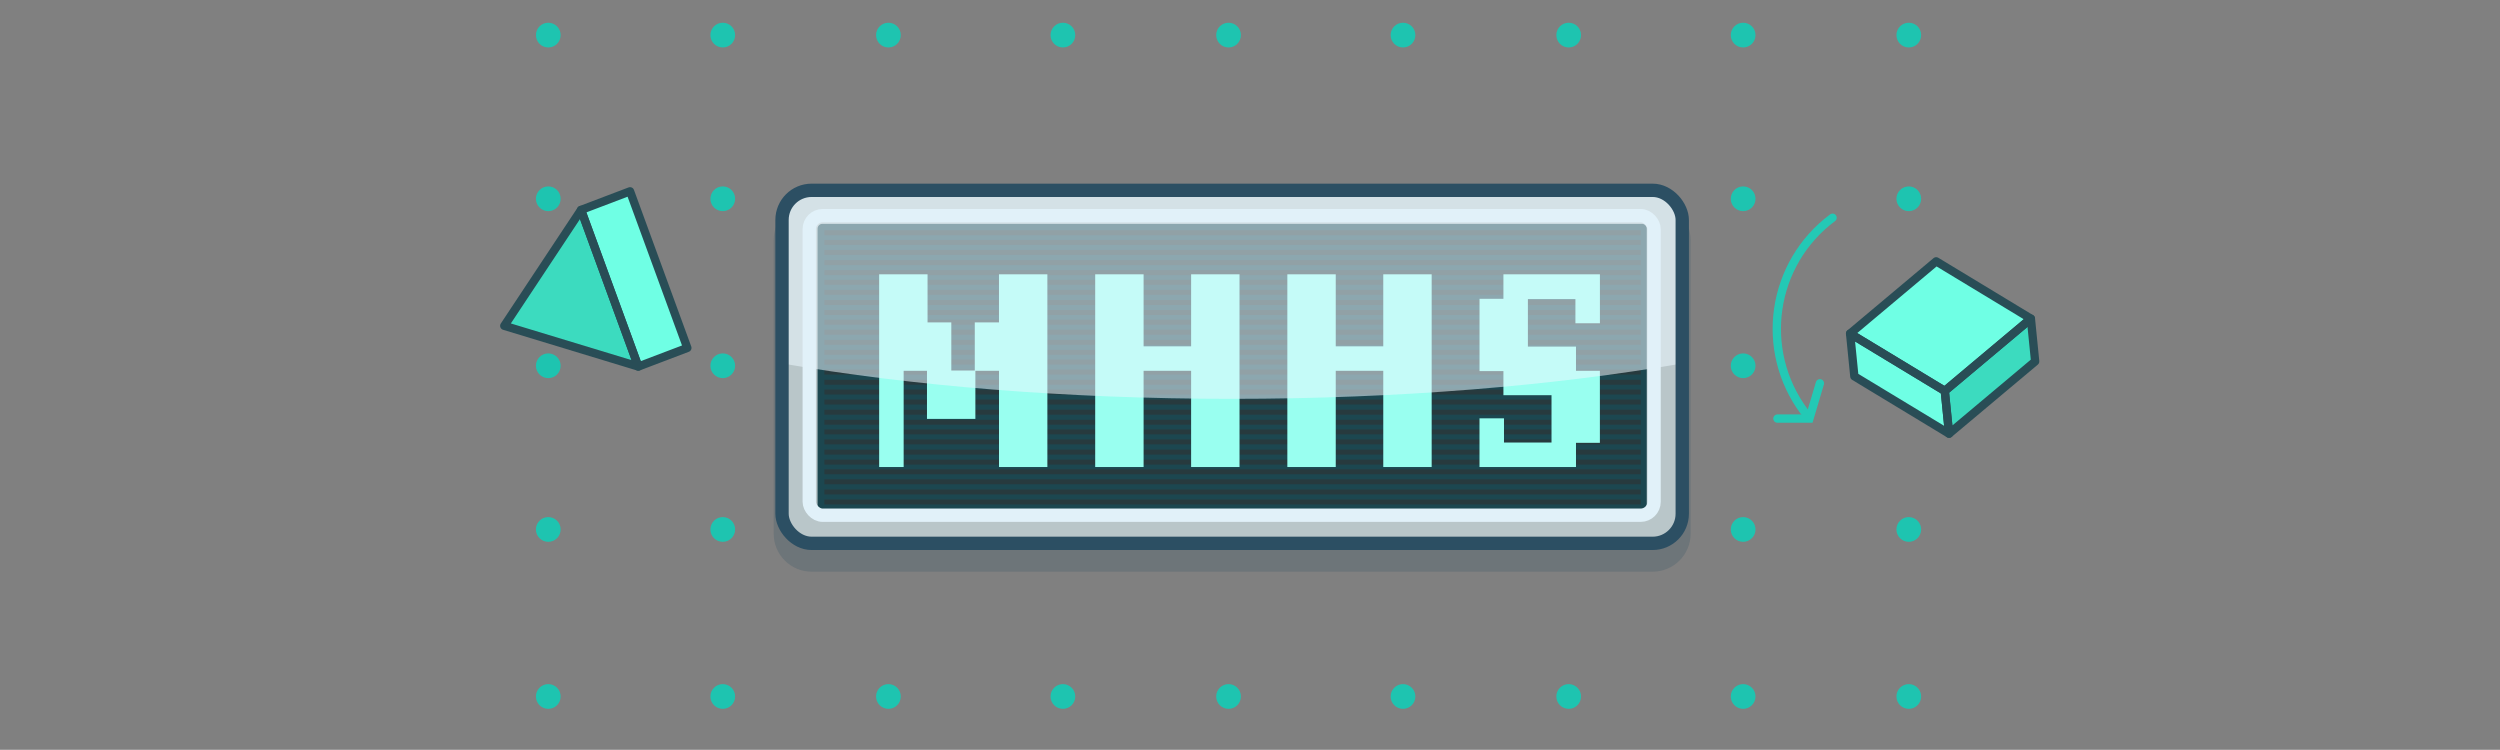 <?xml version="1.0" encoding="UTF-8"?><svg xmlns="http://www.w3.org/2000/svg" viewBox="0 0 750.07 224.97"><rect x="0" y="0" width="750.07" height="224.97" fill="#808080" stroke="none"/><defs><style>.cls-1,.cls-2{fill:#6fffe4;}.cls-2{stroke:#30fde0;}.cls-2,.cls-3,.cls-4,.cls-5{stroke-miterlimit:10;}.cls-3{stroke:#2c4f63;}.cls-3,.cls-4{stroke-width:4px;}.cls-3,.cls-4,.cls-6,.cls-5{fill:none;}.cls-4{stroke:#e1f1f9;}.cls-7{fill:#1ec4b0;}.cls-8{fill:#ebf9ff;mix-blend-mode:overlay;opacity:.54;}.cls-9{isolation:isolate;}.cls-10{fill:#3cdbbf;}.cls-11{fill:#18454c;}.cls-12{fill:#99fff0;}.cls-13{fill:#2c4f63;opacity:.22;}.cls-14{fill:#b9c6c9;}.cls-6{stroke:#294d56;stroke-linejoin:round;}.cls-6,.cls-5{stroke-linecap:round;stroke-width:2.5px;}.cls-5{stroke:#23c9b5;}.cls-15{fill:#263535;}</style></defs><g class="cls-9"><g id="Layer_1"><path class="cls-7" d="M572.69,6.82c-2.05,0-3.71,1.66-3.71,3.71s1.66,3.71,3.71,3.71,3.71-1.66,3.71-3.71-1.66-3.71-3.71-3.71Z"/><path class="cls-7" d="M576.4,59.64c0,2.05-1.66,3.71-3.71,3.71s-3.71-1.66-3.71-3.71,1.66-3.71,3.71-3.71,3.71,1.66,3.71,3.71ZM572.69,106.03c-2.05,0-3.71,1.66-3.71,3.71s1.66,3.71,3.71,3.71,3.71-1.66,3.71-3.71-1.66-3.71-3.71-3.71Z"/><path class="cls-7" d="M576.4,158.85c0,2.05-1.66,3.71-3.71,3.71s-3.71-1.66-3.71-3.71,1.66-3.71,3.71-3.71,3.71,1.66,3.71,3.71ZM572.69,205.25c-2.05,0-3.71,1.66-3.71,3.71s1.66,3.71,3.71,3.71,3.71-1.66,3.71-3.71-1.66-3.71-3.71-3.71Z"/><path class="cls-7" d="M470.65,6.82c-2.05,0-3.71,1.66-3.71,3.71s1.66,3.71,3.71,3.71,3.71-1.66,3.71-3.71-1.66-3.71-3.71-3.71ZM522.99,6.82c-2.05,0-3.71,1.66-3.71,3.71s1.66,3.71,3.71,3.71,3.71-1.66,3.71-3.71-1.66-3.71-3.71-3.71Z"/><path class="cls-7" d="M474.35,59.64c0,2.05-1.66,3.71-3.71,3.71s-3.71-1.66-3.71-3.71,1.66-3.71,3.71-3.71,3.71,1.66,3.71,3.71ZM522.99,55.93c-2.05,0-3.71,1.66-3.71,3.71s1.66,3.71,3.71,3.71,3.71-1.66,3.71-3.71-1.66-3.71-3.71-3.71ZM470.65,106.03c-2.05,0-3.71,1.66-3.71,3.71s1.66,3.71,3.71,3.71,3.71-1.66,3.71-3.71-1.66-3.71-3.71-3.71ZM522.99,106.03c-2.05,0-3.71,1.66-3.71,3.71s1.66,3.71,3.71,3.71,3.71-1.66,3.71-3.71-1.66-3.71-3.71-3.71Z"/><path class="cls-7" d="M474.35,158.85c0,2.05-1.66,3.71-3.71,3.71s-3.71-1.66-3.71-3.71,1.66-3.71,3.71-3.71,3.71,1.66,3.71,3.71ZM522.99,155.14c-2.05,0-3.71,1.66-3.71,3.71s1.66,3.71,3.71,3.71,3.71-1.66,3.71-3.71-1.66-3.71-3.71-3.71ZM470.65,205.25c-2.05,0-3.71,1.66-3.71,3.71s1.66,3.71,3.71,3.71,3.71-1.66,3.71-3.71-1.66-3.71-3.71-3.71ZM522.99,205.25c-2.05,0-3.71,1.66-3.71,3.71s1.66,3.71,3.71,3.71,3.71-1.66,3.71-3.71-1.66-3.71-3.71-3.71Z"/><path class="cls-7" d="M368.6,6.82c-2.05,0-3.71,1.66-3.71,3.71s1.66,3.71,3.71,3.71,3.71-1.66,3.71-3.71-1.66-3.71-3.71-3.71ZM420.94,6.82c-2.05,0-3.71,1.66-3.71,3.71s1.66,3.71,3.71,3.71,3.71-1.66,3.71-3.71-1.66-3.71-3.71-3.71Z"/><path class="cls-7" d="M372.31,59.64c0,2.05-1.66,3.71-3.71,3.71s-3.71-1.66-3.71-3.71,1.66-3.71,3.71-3.71,3.71,1.66,3.71,3.71ZM420.94,55.93c-2.05,0-3.71,1.66-3.71,3.71s1.66,3.71,3.71,3.71,3.71-1.66,3.71-3.71-1.66-3.71-3.71-3.71ZM368.6,106.03c-2.05,0-3.71,1.66-3.71,3.71s1.66,3.71,3.71,3.71,3.71-1.66,3.71-3.71-1.66-3.71-3.71-3.71ZM420.94,106.03c-2.05,0-3.71,1.66-3.71,3.71s1.66,3.71,3.71,3.71,3.71-1.66,3.71-3.71-1.66-3.71-3.71-3.71Z"/><path class="cls-7" d="M372.31,158.85c0,2.05-1.66,3.71-3.71,3.71s-3.71-1.66-3.71-3.71,1.66-3.71,3.71-3.71,3.71,1.66,3.71,3.71ZM420.94,155.14c-2.05,0-3.71,1.66-3.71,3.71s1.66,3.71,3.71,3.71,3.71-1.66,3.71-3.71-1.66-3.71-3.71-3.71ZM368.6,205.25c-2.05,0-3.71,1.66-3.71,3.71s1.66,3.71,3.71,3.71,3.71-1.66,3.71-3.71-1.66-3.71-3.71-3.71ZM420.94,205.25c-2.05,0-3.71,1.66-3.71,3.71s1.66,3.71,3.71,3.71,3.71-1.66,3.71-3.71-1.66-3.71-3.71-3.71Z"/><path class="cls-7" d="M266.55,6.82c-2.05,0-3.71,1.66-3.71,3.71s1.66,3.71,3.71,3.71,3.71-1.66,3.71-3.71-1.66-3.71-3.71-3.71ZM318.9,6.82c-2.05,0-3.71,1.66-3.71,3.71s1.66,3.71,3.71,3.71,3.71-1.66,3.71-3.71-1.66-3.71-3.71-3.71Z"/><path class="cls-7" d="M270.26,59.64c0,2.05-1.66,3.71-3.71,3.71s-3.71-1.66-3.71-3.71,1.66-3.71,3.71-3.71,3.71,1.66,3.71,3.71ZM318.9,55.93c-2.05,0-3.71,1.66-3.71,3.71s1.66,3.71,3.71,3.71,3.71-1.66,3.71-3.71-1.66-3.71-3.71-3.71ZM266.55,106.03c-2.05,0-3.71,1.66-3.71,3.71s1.66,3.71,3.71,3.71,3.71-1.66,3.71-3.71-1.66-3.71-3.71-3.71ZM318.9,106.03c-2.05,0-3.71,1.66-3.71,3.71s1.66,3.71,3.71,3.71,3.71-1.66,3.71-3.71-1.66-3.71-3.71-3.71Z"/><path class="cls-7" d="M270.26,158.85c0,2.05-1.66,3.71-3.71,3.71s-3.71-1.66-3.71-3.71,1.66-3.71,3.71-3.71,3.71,1.66,3.71,3.71ZM318.9,155.14c-2.05,0-3.71,1.66-3.71,3.71s1.66,3.71,3.71,3.71,3.71-1.66,3.71-3.71-1.66-3.71-3.71-3.71ZM266.55,205.25c-2.05,0-3.71,1.66-3.71,3.71s1.66,3.71,3.71,3.71,3.71-1.66,3.71-3.71-1.66-3.71-3.71-3.71ZM318.9,205.25c-2.05,0-3.71,1.66-3.71,3.71s1.66,3.71,3.71,3.71,3.71-1.66,3.71-3.71-1.66-3.71-3.71-3.71Z"/><path class="cls-7" d="M164.5,6.82c-2.05,0-3.71,1.66-3.71,3.71s1.66,3.71,3.71,3.71,3.71-1.66,3.71-3.71-1.66-3.71-3.71-3.71ZM216.85,6.82c-2.05,0-3.71,1.66-3.71,3.71s1.66,3.71,3.71,3.71,3.71-1.66,3.71-3.71-1.66-3.71-3.71-3.71Z"/><path class="cls-7" d="M168.21,59.64c0,2.05-1.66,3.71-3.71,3.71s-3.71-1.66-3.71-3.71,1.66-3.71,3.71-3.71,3.71,1.66,3.71,3.71ZM216.85,55.93c-2.05,0-3.71,1.66-3.71,3.71s1.66,3.71,3.71,3.71,3.71-1.66,3.71-3.71-1.66-3.71-3.71-3.71ZM164.5,106.03c-2.05,0-3.71,1.66-3.71,3.71s1.66,3.71,3.71,3.71,3.71-1.66,3.71-3.71-1.66-3.71-3.71-3.71ZM216.85,106.03c-2.05,0-3.71,1.66-3.71,3.71s1.66,3.71,3.71,3.71,3.71-1.66,3.71-3.71-1.66-3.71-3.71-3.71Z"/><path class="cls-7" d="M168.21,158.85c0,2.05-1.66,3.71-3.71,3.71s-3.71-1.66-3.71-3.71,1.66-3.71,3.71-3.71,3.71,1.66,3.71,3.71ZM216.85,155.14c-2.05,0-3.71,1.66-3.71,3.71s1.66,3.71,3.71,3.71,3.71-1.66,3.71-3.71-1.66-3.71-3.71-3.71ZM164.5,205.25c-2.05,0-3.71,1.66-3.71,3.71s1.66,3.71,3.71,3.71,3.71-1.66,3.71-3.71-1.66-3.71-3.71-3.71ZM216.85,205.25c-2.05,0-3.71,1.66-3.71,3.71s1.66,3.71,3.71,3.71,3.71-1.66,3.71-3.71-1.66-3.71-3.71-3.71Z"/><rect class="cls-11" x="234.63" y="57.1" width="270.09" height="105.92" rx="8.88" ry="8.88"/><rect class="cls-15" x="247.34" y="69.08" width="244.96" height="1.5"/><rect class="cls-15" x="247.34" y="71.99" width="244.96" height="1.5"/><rect class="cls-15" x="247.34" y="74.99" width="244.96" height="1.5"/><rect class="cls-15" x="247.34" y="78.04" width="244.96" height="1.5"/><rect class="cls-15" x="247.34" y="81.04" width="244.96" height="1.5"/><rect class="cls-15" x="247.34" y="83.95" width="244.96" height="1.5"/><rect class="cls-15" x="247.34" y="86.96" width="244.96" height="1.5"/><rect class="cls-15" x="247.34" y="90.01" width="244.96" height="1.5"/><rect class="cls-15" x="247.34" y="93.01" width="244.96" height="1.5"/><rect class="cls-15" x="247.34" y="95.92" width="244.96" height="1.5"/><rect class="cls-15" x="247.34" y="98.92" width="244.96" height="1.5"/><rect class="cls-15" x="247.34" y="101.97" width="244.96" height="1.5"/><rect class="cls-15" x="247.34" y="104.97" width="244.96" height="1.5"/><rect class="cls-15" x="247.34" y="107.88" width="244.96" height="1.5"/><rect class="cls-15" x="247.34" y="110.89" width="244.96" height="1.5"/><rect class="cls-15" x="247.34" y="113.94" width="244.96" height="1.5"/><rect class="cls-15" x="247.34" y="116.87" width="244.96" height="1.5"/><rect class="cls-15" x="247.34" y="119.87" width="244.96" height="1.5"/><rect class="cls-15" x="247.34" y="122.92" width="244.96" height="1.5"/><rect class="cls-15" x="247.34" y="125.93" width="244.96" height="1.5"/><rect class="cls-15" x="247.34" y="128.84" width="244.96" height="1.5"/><rect class="cls-15" x="247.34" y="131.84" width="244.96" height="1.5"/><rect class="cls-15" x="247.34" y="134.89" width="244.96" height="1.5"/><rect class="cls-15" x="247.34" y="137.89" width="244.96" height="1.5"/><rect class="cls-15" x="247.34" y="140.8" width="244.96" height="1.5"/><rect class="cls-15" x="247.34" y="143.81" width="244.96" height="1.5"/><rect class="cls-15" x="247.34" y="146.86" width="244.96" height="1.5"/><rect class="cls-15" x="247.34" y="149.86" width="244.96" height="1.5"/><path class="cls-13" d="M495.85,171.52h-252.34c-6.27,0-11.38-5.1-11.38-11.38v-88.16c0-6.27,5.1-11.38,11.38-11.38h252.34c6.27,0,11.38,5.1,11.38,11.38v88.16c0,6.27-5.1,11.38-11.38,11.38Z"/><path class="cls-14" d="M495.85,57.1h-252.34c-4.9,0-8.88,3.97-8.88,8.88v88.16c0,4.9,3.97,8.88,8.88,8.88h252.34c4.9,0,8.88-3.97,8.88-8.88v-88.16c0-4.9-3.97-8.88-8.88-8.88ZM494.07,151.51c0,.8-.65,1.45-1.45,1.45h-245.88c-.8,0-1.45-.65-1.45-1.45v-82.9c0-.8.65-1.45,1.45-1.45h245.88c.8,0,1.45.65,1.45,1.45v82.9Z"/><path class="cls-12" d="M299.73,140.12v-28.87h-7.09v14.43h-14.52v-14.43h-7v28.87h-7.35v-57.82h14.52v14.43h7.13v14.43h7.04v-14.43h7.26v-14.43h14.52v57.82h-14.52Z"/><path class="cls-12" d="M357.37,140.12v-28.87h-14.26v28.87h-14.52v-57.82h14.52v21.61h14.26v-21.61h14.52v57.82h-14.52Z"/><path class="cls-12" d="M415.02,140.12v-28.87h-14.26v28.87h-14.52v-57.82h14.52v21.61h14.26v-21.61h14.52v57.82h-14.52Z"/><path class="cls-12" d="M472.84,132.86v7.26h-28.95v-14.61h7.35v7.26h14.26v-14.2h-14.43v-7.23h-7.17v-21.69h7.17v-7.35h28.95v14.69h-7.35v-7.26h-14.26v14.26h14.43v7.26h7.17v21.61h-7.17Z"/><path class="cls-8" d="M495.85,57.1h-252.34c-4.9,0-8.88,3.97-8.88,8.88v43.06c38.55,6.71,85.02,10.62,135.05,10.62s96.5-3.92,135.05-10.62v-43.06c0-4.9-3.97-8.88-8.88-8.88Z"/><rect class="cls-3" x="234.63" y="57.1" width="270.09" height="105.92" rx="8.88" ry="8.88"/><rect class="cls-4" x="242.8" y="64.7" width="253.47" height="89.88" rx="4.03" ry="4.03"/><path class="cls-5" d="M541.33,123.49c-13.72-18.41-9.91-44.45,8.49-58.16"/><polyline class="cls-5" points="533.28 125.59 542.88 125.58 546.02 115"/><g class="cls-9"><polygon class="cls-10" points="174.33 62.99 191.51 109.97 151.3 97.75 174.33 62.99"/><polygon class="cls-2" points="174.33 62.99 189.03 57.4 206.22 104.38 191.51 109.97 174.33 62.99"/><g class="cls-9"><polygon class="cls-6" points="174.33 62.99 191.51 109.97 151.3 97.75 174.33 62.99"/><polygon class="cls-6" points="174.33 62.99 189.03 57.4 206.22 104.38 191.51 109.97 174.33 62.99"/></g></g><g class="cls-9"><polygon class="cls-2" points="555.08 100.09 580.91 78.41 609.32 95.61 583.49 117.29 555.08 100.09"/><polygon class="cls-10" points="609.32 95.61 610.6 108.44 584.77 130.11 583.49 117.29 609.32 95.61"/><polygon class="cls-1" points="583.49 117.29 584.77 130.11 556.36 112.91 555.08 100.09 583.49 117.29"/><polygon class="cls-6" points="555.08 100.09 580.91 78.41 609.32 95.61 583.49 117.29 555.08 100.09"/><polygon class="cls-6" points="609.32 95.61 610.6 108.44 584.77 130.11 583.49 117.29 609.32 95.61"/><polygon class="cls-6" points="583.49 117.29 584.77 130.11 556.36 112.91 555.08 100.09 583.49 117.29"/></g></g></g></svg>